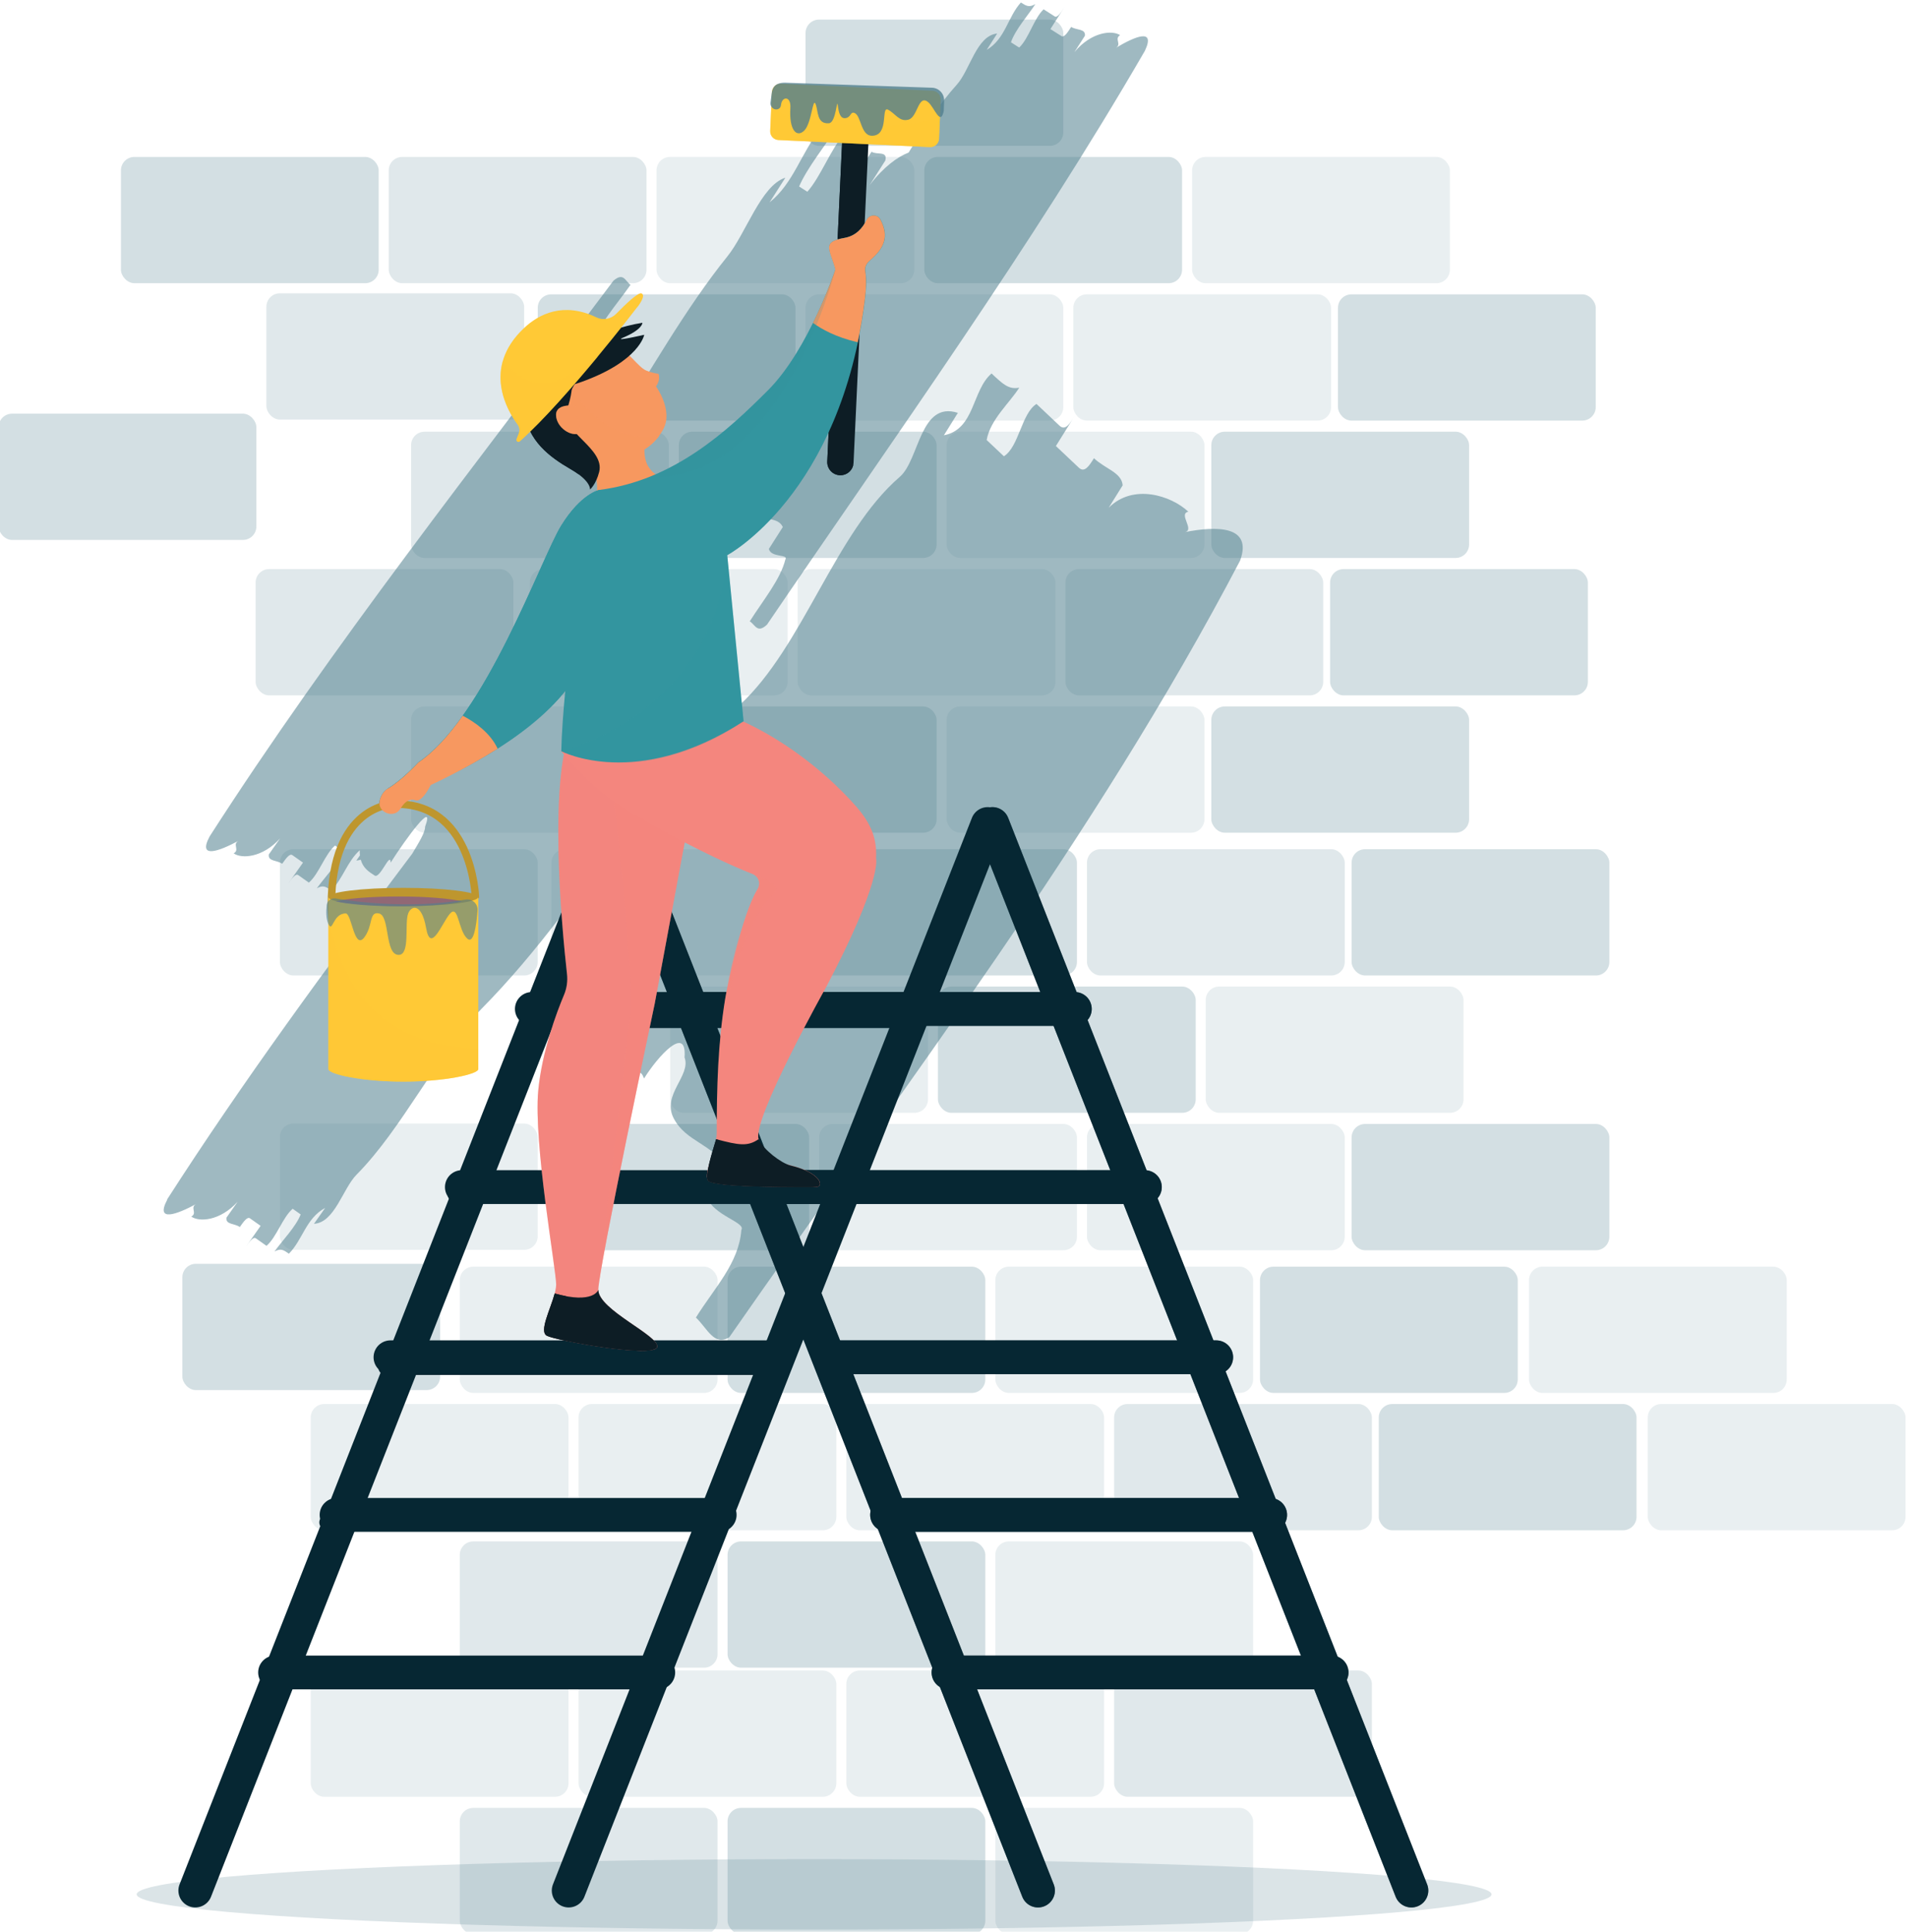 <?xml version="1.0" encoding="UTF-8"?>
<svg xmlns="http://www.w3.org/2000/svg" version="1.1" viewBox="0 0 327.22 331.37">
  <defs>
    <style>
      .cls-1, .cls-2, .cls-3, .cls-4, .cls-5, .cls-6, .cls-7, .cls-8, .cls-9, .cls-10, .cls-11, .cls-12, .cls-13, .cls-14, .cls-15, .cls-16, .cls-17, .cls-18, .cls-19, .cls-20, .cls-21, .cls-22 {
        stroke-width: 0px;
      }

      .cls-1, .cls-5 {
        fill: #0d1d25;
      }

      .cls-2 {
        opacity: .53;
      }

      .cls-2, .cls-3, .cls-5, .cls-8, .cls-9, .cls-11, .cls-23, .cls-13, .cls-15, .cls-20, .cls-24 {
        mix-blend-mode: multiply;
      }

      .cls-2, .cls-7, .cls-8, .cls-11 {
        fill: #ffc936;
      }

      .cls-25 {
        stroke: #be962e;
        stroke-width: 1.29px;
      }

      .cls-25, .cls-24, .cls-26 {
        fill: none;
        stroke-miterlimit: 10;
      }

      .cls-3 {
        opacity: .18;
      }

      .cls-3, .cls-9, .cls-17 {
        fill: #33959f;
      }

      .cls-27 {
        isolation: isolate;
      }

      .cls-4 {
        opacity: .7;
      }

      .cls-4, .cls-6, .cls-12, .cls-16, .cls-19, .cls-21 {
        fill: #51808e;
      }

      .cls-6 {
        opacity: .8;
      }

      .cls-8, .cls-12 {
        opacity: .5;
      }

      .cls-9 {
        opacity: .19;
      }

      .cls-10 {
        fill: #774e9f;
        opacity: .63;
      }

      .cls-11 {
        opacity: .49;
      }

      .cls-23 {
        opacity: .54;
      }

      .cls-13, .cls-20 {
        opacity: .3;
      }

      .cls-13, .cls-22 {
        fill: #f79860;
      }

      .cls-14, .cls-15, .cls-20 {
        fill: #f4867e;
      }

      .cls-15 {
        opacity: .2;
      }

      .cls-28 {
        opacity: .55;
      }

      .cls-18 {
        fill: #be962e;
      }

      .cls-19 {
        opacity: .6;
      }

      .cls-21 {
        opacity: .21;
      }

      .cls-24 {
        stroke-width: 2.58px;
      }

      .cls-24, .cls-26 {
        stroke: #062733;
        stroke-linecap: round;
      }

      .cls-26 {
        stroke-width: 5.8px;
      }

      .cls-29 {
        opacity: .25;
      }
    </style>
  </defs>
  <g class="cls-27">
    <g id="Layer_1" data-name="Layer 1">
      <g class="cls-29">
        <g>
          <rect class="cls-12" x="204.54" y="26.92" width="44.23" height="21.66" rx="2.31" ry="2.31" transform="translate(453.32 75.5) rotate(180)"/>
          <rect class="cls-16" x="158.59" y="26.92" width="44.23" height="21.66" rx="2.31" ry="2.31" transform="translate(361.42 75.5) rotate(180)"/>
          <rect class="cls-12" x="112.65" y="26.92" width="44.23" height="21.66" rx="2.31" ry="2.31" transform="translate(269.53 75.5) rotate(180)"/>
          <rect class="cls-16" x="138.21" y="3.35" width="44.23" height="21.66" rx="2.31" ry="2.31" transform="translate(320.66 28.37) rotate(180)"/>
          <rect class="cls-16" x="229.57" y="50.48" width="44.23" height="21.66" rx="2.31" ry="2.31" transform="translate(503.38 122.63) rotate(180)"/>
          <rect class="cls-12" x="184.16" y="50.48" width="44.23" height="21.66" rx="2.31" ry="2.31" transform="translate(412.56 122.63) rotate(180)"/>
          <rect class="cls-12" x="138.21" y="50.48" width="44.23" height="21.66" rx="2.31" ry="2.31" transform="translate(320.66 122.63) rotate(180)"/>
          <rect class="cls-16" x="92.26" y="50.48" width="44.23" height="21.66" rx="2.31" ry="2.31" transform="translate(228.76 122.63) rotate(180)"/>
          <rect class="cls-16" x="228.23" y="97.61" width="44.23" height="21.66" rx="2.31" ry="2.31" transform="translate(500.69 216.89) rotate(180)"/>
          <rect class="cls-4" x="182.82" y="97.61" width="44.23" height="21.66" rx="2.31" ry="2.31" transform="translate(409.87 216.89) rotate(180)"/>
          <rect class="cls-12" x="136.87" y="97.61" width="44.23" height="21.66" rx="2.31" ry="2.31" transform="translate(317.97 216.89) rotate(180)"/>
          <rect class="cls-12" x="90.92" y="97.61" width="44.23" height="21.66" rx="2.31" ry="2.31" transform="translate(226.07 216.89) rotate(180)"/>
          <rect class="cls-16" x="207.85" y="74.05" width="44.23" height="21.66" rx="2.31" ry="2.31" transform="translate(459.93 169.76) rotate(180)"/>
          <rect class="cls-12" x="162.43" y="74.05" width="44.23" height="21.66" rx="2.31" ry="2.31" transform="translate(369.1 169.76) rotate(180)"/>
          <rect class="cls-16" x="116.49" y="74.05" width="44.23" height="21.66" rx="2.31" ry="2.31" transform="translate(277.2 169.76) rotate(180)"/>
          <rect class="cls-4" x="70.54" y="74.05" width="44.23" height="21.66" rx="2.31" ry="2.31" transform="translate(185.31 169.76) rotate(180)"/>
          <rect class="cls-16" x="207.85" y="121.18" width="44.23" height="21.66" rx="2.31" ry="2.31" transform="translate(459.93 264.02) rotate(180)"/>
          <rect class="cls-12" x="162.43" y="121.18" width="44.23" height="21.66" rx="2.31" ry="2.31" transform="translate(369.1 264.02) rotate(180)"/>
          <rect class="cls-16" x="116.49" y="121.18" width="44.23" height="21.66" rx="2.31" ry="2.31" transform="translate(277.2 264.02) rotate(180)"/>
          <rect class="cls-12" x="70.54" y="121.18" width="44.23" height="21.66" rx="2.31" ry="2.31" transform="translate(185.31 264.02) rotate(180)"/>
          <rect class="cls-12" x="206.89" y="169.23" width="44.23" height="21.66" rx="2.31" ry="2.31" transform="translate(458.01 360.12) rotate(180)"/>
          <rect class="cls-16" x="160.94" y="169.23" width="44.23" height="21.66" rx="2.31" ry="2.31" transform="translate(366.11 360.12) rotate(180)"/>
          <rect class="cls-12" x="114.99" y="169.23" width="44.23" height="21.66" rx="2.31" ry="2.31" transform="translate(274.22 360.12) rotate(180)"/>
          <rect class="cls-16" x="231.92" y="145.66" width="44.23" height="21.66" rx="2.31" ry="2.31" transform="translate(508.07 312.99) rotate(180)"/>
          <rect class="cls-4" x="186.51" y="145.66" width="44.23" height="21.66" rx="2.31" ry="2.31" transform="translate(417.25 312.99) rotate(180)"/>
          <rect class="cls-16" x="140.56" y="145.66" width="44.23" height="21.66" rx="2.31" ry="2.31" transform="translate(325.35 312.99) rotate(180)"/>
          <rect class="cls-12" x="94.61" y="145.66" width="44.23" height="21.66" rx="2.31" ry="2.31" transform="translate(233.45 312.99) rotate(180)"/>
          <rect class="cls-4" x="48.03" y="145.66" width="44.23" height="21.66" rx="2.31" ry="2.31" transform="translate(140.29 312.99) rotate(180)"/>
          <rect class="cls-16" x="31.29" y="216.78" width="44.23" height="21.66" rx="2.31" ry="2.31" transform="translate(106.81 455.23) rotate(180)"/>
          <rect class="cls-12" x="53.32" y="240.84" width="44.23" height="21.66" rx="2.31" ry="2.31" transform="translate(150.87 503.34) rotate(180)"/>
          <rect class="cls-12" x="48.03" y="192.73" width="44.23" height="21.66" rx="2.31" ry="2.31" transform="translate(140.29 407.12) rotate(180)"/>
          <rect class="cls-4" x="66.7" y="26.92" width="44.23" height="21.66" rx="2.31" ry="2.31" transform="translate(177.63 75.5) rotate(180)"/>
          <rect class="cls-16" x="20.75" y="26.92" width="44.23" height="21.66" rx="2.31" ry="2.31" transform="translate(85.73 75.5) rotate(180)"/>
          <rect class="cls-4" x="45.7" y="50.31" width="44.23" height="21.66" rx="2.31" ry="2.31" transform="translate(135.64 122.28) rotate(180)"/>
          <rect class="cls-16" x="-.25" y="70.95" width="44.23" height="21.66" rx="2.31" ry="2.31" transform="translate(43.74 163.57) rotate(180)"/>
          <rect class="cls-4" x="43.86" y="97.61" width="44.23" height="21.66" rx="2.31" ry="2.31" transform="translate(131.95 216.89) rotate(180)"/>
          <rect class="cls-16" x="231.92" y="192.79" width="44.23" height="21.66" rx="2.31" ry="2.31" transform="translate(508.07 407.25) rotate(180)"/>
          <rect class="cls-12" x="186.51" y="192.79" width="44.23" height="21.66" rx="2.31" ry="2.31" transform="translate(417.25 407.25) rotate(180)"/>
          <rect class="cls-12" x="140.56" y="192.79" width="44.23" height="21.66" rx="2.31" ry="2.31" transform="translate(325.35 407.25) rotate(180)"/>
          <rect class="cls-16" x="94.61" y="192.79" width="44.23" height="21.66" rx="2.31" ry="2.31" transform="translate(233.45 407.25) rotate(180)"/>
          <rect class="cls-12" x="282.74" y="240.84" width="44.23" height="21.66" rx="2.31" ry="2.31" transform="translate(609.71 503.34) rotate(180)"/>
          <rect class="cls-12" x="262.35" y="217.27" width="44.23" height="21.66" rx="2.31" ry="2.31" transform="translate(568.94 456.21) rotate(180)"/>
          <rect class="cls-16" x="236.58" y="240.84" width="44.23" height="21.66" rx="2.31" ry="2.31" transform="translate(517.39 503.34) rotate(180)"/>
          <rect class="cls-4" x="191.17" y="240.84" width="44.23" height="21.66" rx="2.31" ry="2.31" transform="translate(426.57 503.34) rotate(180)"/>
          <rect class="cls-12" x="145.22" y="240.84" width="44.23" height="21.66" rx="2.31" ry="2.31" transform="translate(334.67 503.34) rotate(180)"/>
          <rect class="cls-12" x="99.27" y="240.84" width="44.23" height="21.66" rx="2.31" ry="2.31" transform="translate(242.77 503.34) rotate(180)"/>
          <rect class="cls-16" x="216.19" y="217.27" width="44.23" height="21.66" rx="2.31" ry="2.31" transform="translate(476.62 456.21) rotate(180)"/>
          <rect class="cls-12" x="170.78" y="217.27" width="44.23" height="21.66" rx="2.31" ry="2.31" transform="translate(385.8 456.21) rotate(180)"/>
          <rect class="cls-16" x="124.83" y="217.27" width="44.23" height="21.66" rx="2.31" ry="2.31" transform="translate(293.9 456.21) rotate(180)"/>
          <rect class="cls-12" x="78.88" y="217.27" width="44.23" height="21.66" rx="2.31" ry="2.31" transform="translate(202 456.21) rotate(180)"/>
          <rect class="cls-12" x="170.78" y="264.4" width="44.23" height="21.66" rx="2.31" ry="2.31" transform="translate(385.8 550.47) rotate(180)"/>
          <rect class="cls-16" x="124.83" y="264.4" width="44.23" height="21.66" rx="2.31" ry="2.31" transform="translate(293.9 550.47) rotate(180)"/>
          <rect class="cls-4" x="78.88" y="264.4" width="44.23" height="21.66" rx="2.31" ry="2.31" transform="translate(202 550.47) rotate(180)"/>
          <rect class="cls-12" x="53.32" y="286.55" width="44.23" height="21.66" rx="2.31" ry="2.31" transform="translate(150.87 594.76) rotate(180)"/>
          <rect class="cls-4" x="191.17" y="286.55" width="44.23" height="21.66" rx="2.31" ry="2.31" transform="translate(426.57 594.76) rotate(180)"/>
          <rect class="cls-12" x="145.22" y="286.55" width="44.23" height="21.66" rx="2.31" ry="2.31" transform="translate(334.67 594.76) rotate(180)"/>
          <rect class="cls-12" x="99.27" y="286.55" width="44.23" height="21.66" rx="2.31" ry="2.31" transform="translate(242.77 594.76) rotate(180)"/>
          <rect class="cls-12" x="170.78" y="310.11" width="44.23" height="21.66" rx="2.31" ry="2.31" transform="translate(385.8 641.89) rotate(180)"/>
          <rect class="cls-16" x="124.83" y="310.11" width="44.23" height="21.66" rx="2.31" ry="2.31" transform="translate(293.9 641.89) rotate(180)"/>
          <rect class="cls-4" x="78.88" y="310.11" width="44.23" height="21.66" rx="2.31" ry="2.31" transform="translate(202 641.89) rotate(180)"/>
        </g>
      </g>
      <ellipse class="cls-21" cx="139.69" cy="324.95" rx="116.24" ry="6.04"/>
      <g class="cls-28">
        <path class="cls-16" d="M126.86,120.99c10.95-10.04,16.37-29.57,27.54-39.2,3.38-2.92,3.43-13.06,9.96-10.97-.8,1.28-1.6,2.57-2.4,3.85,5.36-1.05,4.79-7.7,8.18-10.61,1.97,1.86,2.96,2.79,4.75,2.44-1.6,2.57-4.98,5.48-5.59,8.98l2.96,2.79c2.59-1.64,3.01-7.35,5.59-8.98.99.93,2.96,2.8,3.95,3.73.99.93,1.78-.35,2.58-1.64-.8,1.28-2.4,3.85-3.2,5.13.99.93,2.96,2.79,3.94,3.72.99.93,1.79-.35,2.59-1.63,1.97,1.86,4.74,2.44,4.93,4.65-.8,1.28-1.6,2.57-2.4,3.85,4.18-4.2,10.71-2.11,13.67.68-1.79.35,1.17,3.15-.61,3.5,5.36-1.06,11.7-1.18,9.49,4.88-25,47.7-57.72,90.17-87.65,133.22-2.59,1.63-3.76-1.51-5.73-3.37,3.19-5.13,7.38-9.33,7.8-15.04.8-1.28-4.74-2.44-5.92-5.59.8-1.28,2.4-3.85,3.2-5.13-2.16-4.07-6.71-4.3-8.87-8.38-2.16-4.07,3.01-7.34,1.84-10.49.43-5.71-4.56-.22-6.95,3.62-1.17-3.14-1.6,2.57-3.57.7-3.94-3.72-7.89-7.45-7.65-15.37-.19-2.22-3.95-3.72-5.92-5.58,9.59-15.4,19.98-32.08,33.51-43.75Z"/>
        <path class="cls-16" d="M28.68,205.74c12.98-20.2,27.42-39.88,42.06-59.31,1.07-1.82,2.22-3.6,2.2-4.61,1.76-4.83-3.22,1.92-5.91,6.15-.04-2.01-1.8,2.82-2.74,2.22-1-.64-1.99-1.28-2.39-2.72-.24.07-.5.13-.76.15.21-.29.41-.59.62-.88-.03-.27-.04-.57-.03-.89-2.16,1.93-2.88,4.87-4.89,6.9-.92-.65-1.37-.97-2.47-.38,1.28-1.82,3.66-4.22,4.49-6.36l-1.37-.97c-1.74,1.49-2.75,4.86-4.49,6.36-.46-.32-1.37-.97-1.83-1.29-.46-.32-1.1.59-1.74,1.49.64-.91,1.92-2.73,2.56-3.63-.46-.32-1.37-.97-1.83-1.29-.46-.32-1.1.58-1.74,1.49-.91-.65-2.47-.38-2.29-1.61.64-.91,1.28-1.82,1.92-2.73-3.02,3.31-6.59,3.52-7.96,2.55,1.1-.59-.27-1.55.82-2.14-3.29,1.76-7.05,3.19-4.94-.76,21.05-32.76,45.95-64.18,69.29-95.33,1.74-1.49,2.01.06,2.93.71-2.56,3.63-5.58,6.94-6.59,10.31-.64.91,2.47.38,2.75,1.94-.64.91-1.92,2.73-2.56,3.64.73,1.87,3.38,1.03,4.12,2.9.73,1.88-2.75,4.86-2.47,6.42-.54,1.79.24,1.43,1.38.31,6.58-10.43,12.92-21.64,20-30.41,3.17-3.93,5.78-12.18,9.94-13.49-.9,1.41-1.8,2.82-2.7,4.23,4.12-3.32,5.4-8.46,8.57-12.38.94.6,1.42.9,2.79-.21-1.8,2.82-4.97,6.75-6.3,9.87l1.41.9c2.27-2.52,4.03-7.35,6.3-9.87.47.3,1.42.9,1.89,1.21.47.3,1.37-1.11,2.27-2.52-.9,1.41-2.7,4.23-3.6,5.64.47.3,1.42.9,1.89,1.2.47.3,1.37-1.11,2.27-2.52.94.6,2.79-.21,2.36,1.51-.9,1.41-1.8,2.82-2.7,4.23,2.4-3.14,4.82-4.88,6.7-5.6,2.58-4.22,5.24-8.29,8.27-11.65,2.27-2.51,3.37-8.4,6.92-8.77-.6.94-1.2,1.87-1.79,2.81,3.21-1.91,3.59-5.62,5.86-8.13.94.6,1.42.9,2.49.27-1.2,1.87-3.46,4.38-4.19,6.56l1.41.9c1.67-1.57,2.52-4.99,4.19-6.56.47.3,1.42.9,1.89,1.21.47.3,1.07-.64,1.67-1.57-.6.94-1.8,2.81-2.39,3.75.47.3,1.42.9,1.89,1.2.47.3,1.07-.63,1.67-1.57.94.6,2.49.27,2.36,1.51-.6.94-1.2,1.87-1.8,2.81,2.87-3.45,6.42-3.82,7.84-2.91-1.07.64.34,1.54-.73,2.18,3.21-1.91,6.89-3.51,4.97.53-19.52,33.7-42.95,66.22-64.83,98.41-1.67,1.57-2.01.03-2.96-.57,2.39-3.75,5.26-7.19,6.11-10.61.6-.94-2.48-.27-2.83-1.81.6-.94,1.8-2.81,2.39-3.75-.82-1.84-3.43-.87-4.24-2.71-.82-1.84,2.52-4.98,2.17-6.52.85-3.42-2.61.97-4.41,3.78,0-.02,0-.02-.01-.04-9.71,14.91-19.6,29.75-29.5,44.52.12.14.22.3.3.5.73,1.88-2.75,4.86-2.47,6.42-1.01,3.37,2.65-.85,4.58-3.57.27,1.55,1.28-1.82,2.2-1.17,1.83,1.29,3.66,2.58,2.47,7.18-.18,1.23,1.83,1.29,2.74,1.94-7.69,10.9-16.02,22.71-25.54,32.32-7.78,8.12-13.56,20.49-21.42,28.43-2.38,2.4-3.75,8.24-7.32,8.44.64-.91,1.28-1.82,1.92-2.72-3.29,1.76-3.84,5.45-6.22,7.85-.92-.65-1.37-.97-2.47-.38,1.28-1.82,3.66-4.22,4.49-6.36l-1.37-.97c-1.74,1.49-2.75,4.86-4.49,6.36-.46-.32-1.37-.97-1.83-1.29-.46-.32-1.1.59-1.74,1.49.64-.91,1.92-2.73,2.56-3.63-.46-.32-1.37-.97-1.83-1.29-.46-.32-1.1.58-1.74,1.49-.91-.65-2.47-.38-2.29-1.61.64-.91,1.28-1.82,1.92-2.73-3.02,3.31-6.59,3.52-7.96,2.55,1.1-.59-.27-1.55.82-2.14-3.29,1.76-7.05,3.19-4.94-.76Z"/>
      </g>
      <g>
        <g>
          <g>
            <line class="cls-26" x1="106.22" y1="141.35" x2="178.11" y2="324.3"/>
            <line class="cls-26" x1="170.29" y1="141.35" x2="242.18" y2="324.3"/>
            <line class="cls-26" x1="118.69" y1="173.07" x2="184.43" y2="173.07"/>
            <line class="cls-26" x1="130.71" y1="203.63" x2="196.45" y2="203.63"/>
            <line class="cls-26" x1="142.95" y1="232.82" x2="208.69" y2="232.82"/>
            <line class="cls-26" x1="152.21" y1="259.86" x2="217.95" y2="259.86"/>
            <line class="cls-26" x1="162.75" y1="286.89" x2="228.49" y2="286.89"/>
          </g>
          <g class="cls-23">
            <line class="cls-26" x1="106.22" y1="141.35" x2="178.11" y2="324.3"/>
            <line class="cls-26" x1="170.29" y1="141.35" x2="242.18" y2="324.3"/>
            <line class="cls-26" x1="118.69" y1="173.07" x2="184.43" y2="173.07"/>
            <line class="cls-26" x1="130.71" y1="203.63" x2="196.45" y2="203.63"/>
            <line class="cls-26" x1="142.95" y1="232.82" x2="208.69" y2="232.82"/>
            <line class="cls-26" x1="152.21" y1="259.86" x2="217.95" y2="259.86"/>
            <line class="cls-26" x1="162.75" y1="286.89" x2="228.49" y2="286.89"/>
          </g>
        </g>
        <path class="cls-22" d="M113.14,74.7c-10.26,1.95-16.14-9.75-16.14-9.75l-4.08,5.28,1.16,3.73c1.88,2.07,3.74,3.24,6.26,3.97,3.03,2.87,1.93,8.03,1.93,8.03,0,0,7.1-.99,10.18-1.92l.65-2.21c-1.4-.96-2.55-1.99-2.53-4.74.99-.61,1.86-1.41,2.58-2.39Z"/>
        <g>
          <line class="cls-26" x1="169.47" y1="141.35" x2="97.58" y2="324.3"/>
          <line class="cls-26" x1="105.4" y1="141.35" x2="33.51" y2="324.3"/>
          <line class="cls-24" x1="106.89" y1="141.35" x2="34.99" y2="324.3"/>
          <line class="cls-26" x1="157.01" y1="173.07" x2="91.26" y2="173.07"/>
          <line class="cls-26" x1="144.99" y1="203.63" x2="79.25" y2="203.63"/>
          <line class="cls-26" x1="132.74" y1="232.82" x2="67" y2="232.82"/>
          <line class="cls-26" x1="123.49" y1="259.86" x2="57.75" y2="259.86"/>
          <line class="cls-26" x1="112.95" y1="286.89" x2="47.2" y2="286.89"/>
          <line class="cls-24" x1="111.66" y1="288.18" x2="45.91" y2="288.18"/>
          <line class="cls-24" x1="121.83" y1="261.15" x2="56.08" y2="261.15"/>
          <line class="cls-24" x1="131.95" y1="234.57" x2="66.21" y2="234.57"/>
          <line class="cls-24" x1="143.86" y1="204.91" x2="78.11" y2="204.91"/>
          <line class="cls-24" x1="156.36" y1="175.06" x2="90.62" y2="175.06"/>
        </g>
        <path class="cls-14" d="M118.56,138.7l-6.23,33.51s-9.67,45.61-9.67,49.04,10.53,7.88,10.1,9.82c-.43,1.93-17.19-1.07-18.9-1.93-1.72-.86,1.57-6.21,1.57-8.79s-3.93-24.3-3.07-33.32c.64-6.67,3.15-13.35,4.42-16.37.48-1.14.65-2.37.51-3.59-.84-7.51-3.5-34.91,1.3-43.41,5.59-9.88,19.98,15.04,19.98,15.04Z"/>
        <path class="cls-15" d="M118.56,138.7l-6.23,33.51s-9.67,45.61-9.67,49.04,10.53,7.88,10.1,9.82c-.43,1.93-17.19-1.07-18.9-1.93-1.72-.86,1.57-6.21,1.57-8.79s-3.93-24.3-3.07-33.32c.64-6.67,3.15-13.35,4.42-16.37.48-1.14.65-2.37.51-3.59-.84-7.51-3.5-34.91,1.3-43.41,5.59-9.88,19.98,15.04,19.98,15.04Z"/>
        <path class="cls-20" d="M102.72,220.55c.45-5.63,4.78-41.94,5.47-46.56.75-4.99-2.8-36.25-2.8-36.25l3.02-3.54h7.3c1.73,2.58,2.85,4.51,2.85,4.51l-6.23,33.51s-8.82,41.62-9.61,48.33Z"/>
        <path class="cls-14" d="M106.83,119.57c19.92-1.09,35.02,12.92,40.21,18.92,3.1,3.59,3.39,6.3,3.28,8.9h.02s.93,3.87-8.57,21.91c0,0-12.73,22.72-11.6,26.1,0,0,.16,3.22,5.48,4.51,5.32,1.29,5.8,3.71,4.35,3.71s-17.72.16-18.53-1.13c-.81-1.29,1.51-5.64,1.51-8.06,0-7.71.2-15.46,1.45-23.08.32-1.93,2.81-14.39,5.57-18.85.58-.94.18-2.17-.86-2.57-7.99-3.11-22.22-10.8-26.04-14.12-4.37-3.79-6.8-6.97-6.8-6.97l10.53-9.29Z"/>
        <path class="cls-17" d="M104.38,89.11l-1.55-5.07s-3.12.59-6.54,6.13c-3.42,5.54-13,32.85-24.51,40.6,0,0-2.85,3.09-5.19,4.46-.93.55-1.47,1.61-1.56,2.71-.17,2.02,7.63-2.73,9.86-3.91,0,0,16.35-6.85,23.2-17s6.28-27.92,6.28-27.92Z"/>
        <path class="cls-22" d="M98.24,57.1s3.51-.73,6.55,1.21,4.76,4.72,6.09,5.25c1.37.54,2.1.55,2.1.55,0,0,.46.96-.42,2.17,0,0,2.99,4.08,1.26,7.33-2.11,3.96-6.61,5.6-10.98,4.88-4.38-.73-6.9-2.11-9.7-5.6s-3.37-14.27,5.09-15.78Z"/>
        <path class="cls-13" d="M113.14,74.7c-10.26,1.95-16.14-9.75-16.14-9.75l-4.08,5.28,1.16,3.73c1.88,2.07,3.74,3.24,6.26,3.97,3.03,2.87,1.93,8.03,1.93,8.03,0,0,7.1-.99,10.18-1.92l.65-2.21c-1.4-.96-2.55-1.99-2.53-4.74.99-.61,1.86-1.41,2.58-2.39Z"/>
        <path class="cls-1" d="M96.59,60.59s6.53-4.11,13.64-5.22c0,0,.08,1.12-3.36,2.57-1.72.72,3.67-.51,3.67-.51,0,0-.78,4.48-10.69,8.06-9.91,3.58-3.25-4.89-3.25-4.89Z"/>
        <path class="cls-1" d="M92.85,62.14s7.88-1.77,4.41,8.19c-1.27,3.64,6.6,6.54,5.55,10.63-.55,2.15-1.57,3.01-1.57,3.01,0,0,.24-1.44-3.34-3.51s-7.31-4.83-7.97-9.95c-.66-5.12,2.92-8.38,2.92-8.38Z"/>
        <path class="cls-5" d="M97.78,77.98c.78,1.31,1.25,2.44,1.53,3.41-.39-.29-.85-.6-1.41-.92-3.58-2.07-7.31-4.83-7.97-9.95,0-.05,0-.09-.01-.14l14.02-10.88s-11.4,9.64-6.16,18.49Z"/>
        <g>
          <path class="cls-7" d="M109.37,52.65s-12.16,15.91-20.18,23.06c-.27.24-.69-.05-.55-.39l.38-.96c.2-.51.13-1.09-.2-1.53-1.67-2.24-6.21-9.66,1.08-16.54,2.54-2.4,6.76-4.58,12.46-1.84,1.14.55,2.5.27,3.38-.63,1.56-1.6,3.79-3.74,4.34-3.49.86.39-.7,2.33-.7,2.33Z"/>
          <path class="cls-8" d="M97.7,64.31c-5.18,3.11-9.15.27-11.43-2.36-1.38,4.89,1.34,9.25,2.55,10.87.33.44.4,1.02.2,1.53l-.38.96c-.13.34.28.64.55.39,4.11-3.66,9.31-9.63,13.4-14.57-1.14.83-2.72,1.88-4.89,3.18Z"/>
        </g>
        <path class="cls-22" d="M98.79,69.6s-3.42-.52-3.38,1.6,2.65,3.88,4.14,3.06"/>
        <path class="cls-25" d="M77.01,159.82l4.56-6.05s-.61-16.51-14.28-15.8c0,0-10.43.24-10.43,17.32s20.16,4.53,20.16,4.53Z"/>
        <path class="cls-17" d="M104.38,89.11l-1.55-5.07s-3.12.59-6.54,6.13c-3.42,5.54-13,32.85-24.51,40.6,0,0-2.85,3.09-5.19,4.46-.71.42,7.36.35,7.93-1.67,0,0,16.72-6.39,23.57-16.54s6.28-27.92,6.28-27.92Z"/>
        <path class="cls-22" d="M66.6,135.24c2.34-1.37,5.19-4.46,5.19-4.46,2.66-1.79,5.21-4.64,7.61-8.01,2.15,1.13,4.74,2.97,5.99,5.66-5.57,3.53-11.48,6.23-11.48,6.23-1.74,3.39-2.71,2.58-2.71,2.58-1.09-.28-1.88.48-2.44,1.42-1.13,1.93-4.19.68-3.58-1.48.23-.81.71-1.54,1.43-1.96Z"/>
        <path class="cls-1" d="M130.16,195.41c.81,1.77,3.87,4.12,5.48,4.51,5.32,1.29,5.8,3.71,4.35,3.71s-17.72.16-18.53-1.13c-.53-.86.79-5,1.42-7.09,3.92,1.04,5.43,1.29,7.28,0Z"/>
        <path class="cls-1" d="M95.18,221.88c6.7,1.89,7.49-.63,7.49-.63,0,3.44,10.53,7.88,10.1,9.82-.43,1.93-17.19-1.07-18.9-1.93-1.43-.71.59-4.51,1.32-7.26Z"/>
        <path class="cls-17" d="M93.36,223.46"/>
        <path class="cls-7" d="M82.07,153.88v29.51c0,.87-5.76,2.15-12.86,2.15s-12.86-1.27-12.86-2.15v-29.51h25.72Z"/>
        <path class="cls-18" d="M56.34,153.88c0,.87,5.76,1.58,12.86,1.58s12.86-.71,12.86-1.58-5.76-1.58-12.86-1.58-12.86.71-12.86,1.58Z"/>
        <path class="cls-10" d="M79.25,154.62c-1.92.5-6.04.84-10.83.84s-8.91-.35-10.83-.84c1.92-.5,6.04-.84,10.83-.84s8.91.35,10.83.84Z"/>
        <path class="cls-5" d="M97.07,222.33c-.23,1.32-.16,3.65,2.31,5.68,2.71,2.23,9.35,3.18,12.69,3.53-3.23.83-16.68-1.63-18.21-2.4-1.43-.71.59-4.51,1.32-7.26.7.2,1.32.34,1.89.44Z"/>
        <g>
          <path class="cls-1" d="M144.21,81.52c1.2,0,2.2-.94,2.25-2.15l2.54-54.61c.06-1.24-.9-2.3-2.15-2.36-1.24-.06-2.3.9-2.36,2.15l-2.54,54.61c-.06,1.24.9,2.3,2.15,2.36.04,0,.07,0,.11,0Z"/>
          <path class="cls-5" d="M144.5,24.56c.05-.98.72-1.78,1.6-2.05-.03.12-.05.25-.06.38l-2.54,54.61c-.06,1.24.9,2.3,2.15,2.36.04,0,.07,0,.11,0,.23,0,.44-.04.65-.11-.22,1.02-1.13,1.77-2.2,1.77-.04,0-.07,0-.11,0-1.24-.06-2.21-1.11-2.15-2.36l2.54-54.61Z"/>
        </g>
        <path class="cls-5" d="M121.46,202.5c-.53-.86.79-5,1.42-7.09.08.02.15.04.22.06.33,1.93,1.5,5.95,5.48,6.42,5.25.62,11.41,1.74,11.41,1.74-1.45,0-17.72.16-18.53-1.13Z"/>
        <path class="cls-17" d="M143.34,46.22s-4.55,13.72-11.55,20.72c-7,7-16.12,15.46-28.95,17.1,0,0-2.33.93-2.33,3.97s-3.97,28.71-4.2,40.85c0,0,12.84,6.77,31.28-5.14l-2.8-28.48s19.53-10.41,23.65-44c.19-1.57.29-3.17.06-4.73-.08-.52.03-1.19.77-1.82,2.51-2.12,3.36-4.17,1.81-7.05-.52-.96-1.91-.89-2.38.09-.63,1.31-1.76,2.72-3.77,3.07-3.97.7-2.57,1.81-1.57,5.41Z"/>
        <path class="cls-11" d="M82.07,179.86v3.53c0,.87-5.76,2.15-12.86,2.15s-12.86-1.27-12.86-2.15v-26.7c2.07,13.02,9.48,22.72,25.72,23.17Z"/>
        <path class="cls-9" d="M124.78,95.24l2.8,28.48s-15.64,11.72-31.28,5.14c0,0,25.99-6.09,28.48-33.62Z"/>
        <path class="cls-22" d="M143.34,46.22c-1-3.6-2.4-4.71,1.57-5.41,2.01-.35,3.14-1.76,3.77-3.07.48-.99,1.87-1.06,2.38-.09,1.54,2.88.7,4.92-1.81,7.05-.74.62-.85,1.3-.77,1.82.23,1.57.13,3.16-.06,4.73-.32,2.63-.75,5.11-1.25,7.46-3.76-.87-6.23-2.27-7.67-3.32,2.44-4.95,3.83-9.16,3.83-9.16Z"/>
        <path class="cls-13" d="M98.79,69.6s-3.42-.52-3.38,1.6,2.65,3.88,4.14,3.06"/>
        <g>
          <path class="cls-7" d="M133.58,24.02l25.99,1.21c.82.04,1.52-.6,1.56-1.43l.29-6.68c.04-.82-.6-1.52-1.42-1.55l-3.26-.15-22.73-1.06c-.82-.04-1.52.6-1.56,1.43l-.29,6.68c-.04.82.6,1.52,1.42,1.55Z"/>
          <path class="cls-2" d="M132.16,22.47l.17-3.82c2.25,1.09,6.62,2.51,14.46,2.84,9.33.4,13.1-.86,14.51-1.63l-.17,3.94c-.04.82-.73,1.46-1.56,1.43l-25.99-1.21c-.82-.04-1.46-.73-1.42-1.55Z"/>
        </g>
        <path class="cls-6" d="M161.94,19.05l.06-1.78c.04-1.19-.89-2.18-2.08-2.22l-25.22-.86c-1.74,0-2.17.82-2.31,1.98l-.18,1.45c-.08.68.53,1.29,1.2,1.13.3-.08.56-.3.61-.8.17-1.44,1.73-1.54,1.6.58-.24,3.88,1.11,5.12,2.38,3.87,1.27-1.25,1.44-5.73,1.94-4.57.5,1.16.14,3.5,2.31,3.31,1.22-.11,1.34-4.42,1.5-3.09.17,1.33.44,2.38,1.38,2.21.94-.17.75-1.14,1.47-.89,1.19.42,1.06,3.91,3.01,3.92,3.03,0,1.5-5.14,2.77-4.47,1.27.66,1.92,2.12,3.49,1.71,1.62-.42,1.67-4.44,3.4-3,1.07.89,2.11,4.22,2.67,1.5Z"/>
        <path class="cls-3" d="M143.34,46.22s-8.66,34.81-30.25,35.61v-.73c7.69-3.48,13.73-9.18,18.7-14.16,7-7,11.55-20.72,11.55-20.72Z"/>
        <path class="cls-19" d="M79.88,154.31c1.13-.19,2.14.71,2.06,1.85-.2,2.81-.69,5.83-1.77,4.84-1.58-1.44-1.49-5.98-2.98-4.25-1.36,1.58-3.28,6.92-4.07,2.46-.79-4.46-2.58-3.83-3.08-2.52-.66,1.72.39,7.11-1.63,7.11-2.43,0-1.46-6.7-3.38-7.11-1.74-.37-.99,2-2.47,4.04-1.79,2.46-2.19-4.04-3.24-4.04-2.26,0-2.2,3.42-2.98,1.8-.43-.9-.4-2.22-.29-3.22.08-.75.78-1.27,1.53-1.15,3.36.57,12.77,1.84,22.31.19Z"/>
        <path class="cls-20" d="M129.14,149.95s5.41,1.55,3.64,3.29c-6.5,6.38-9.53,23.38-9.67,32.3,0,0,.5-16.25,4.17-26.16,0,0,1.34-4.68,2.71-6.85,0,0,.9-1.86-.86-2.57Z"/>
      </g>
    </g>
  </g>
</svg>